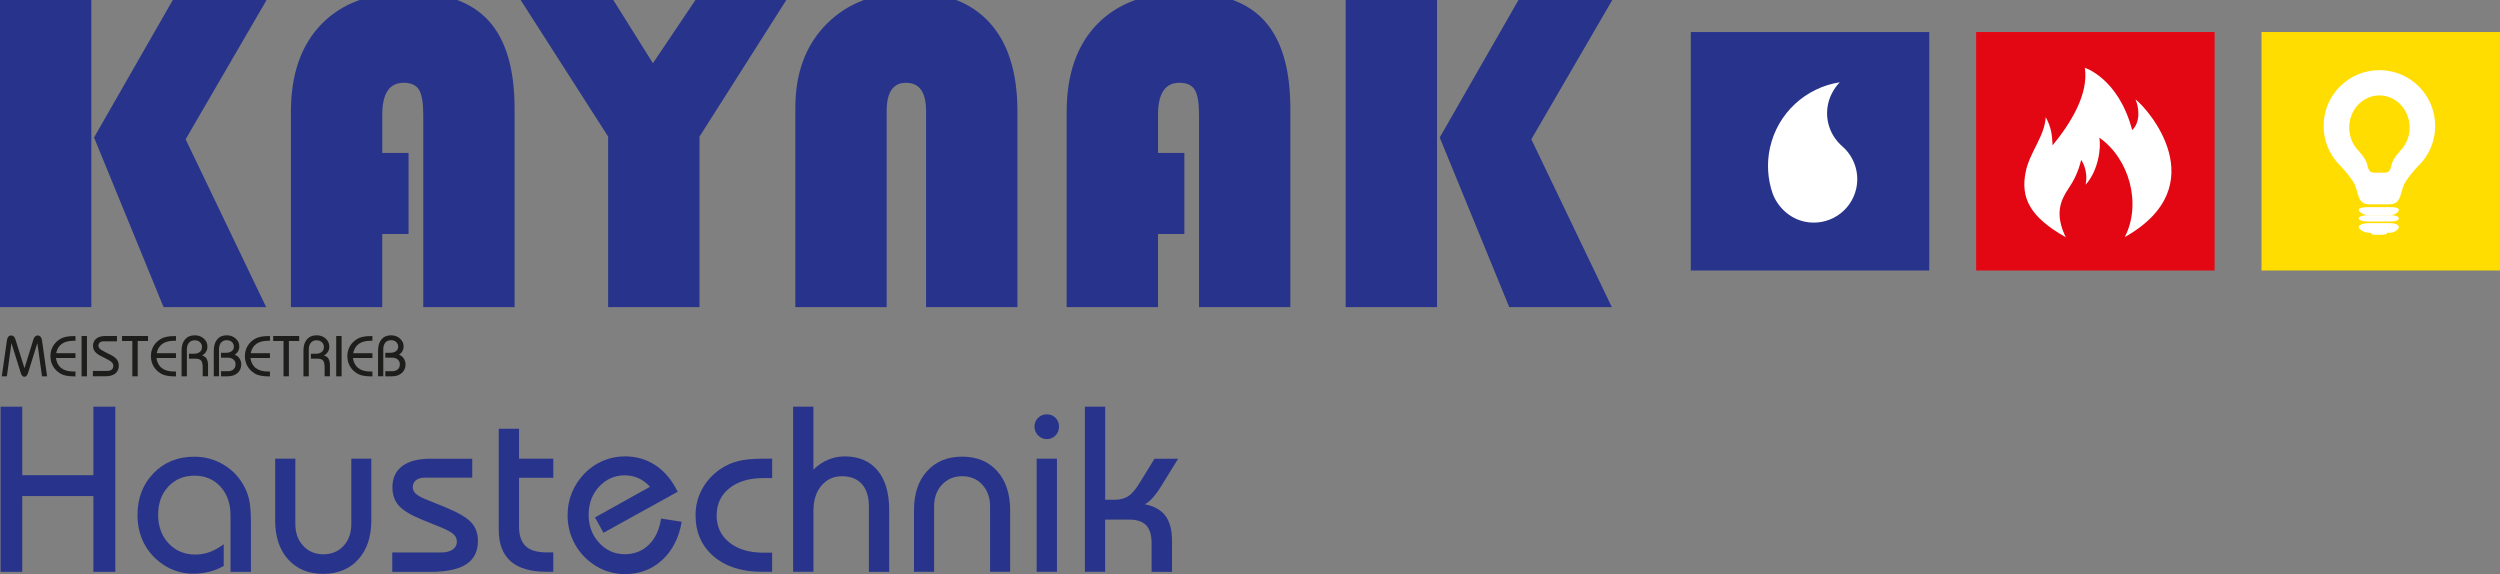 <?xml version="1.0" encoding="utf-8"?>
<!-- Generator: Adobe Illustrator 25.4.0, SVG Export Plug-In . SVG Version: 6.00 Build 0)  -->
<svg version="1.1" id="Ebene_1" xmlns="http://www.w3.org/2000/svg" xmlns:xlink="http://www.w3.org/1999/xlink" x="0px" y="0px"
	 width="777.37px" height="178.53px" viewBox="0 0 777.37 178.53" style="enable-background:new 0 0 777.37 178.53;"
	 xml:space="preserve">
<rect x="0" y="0" width="777.37" height="178.53" fill="#808080" stroke="none"/>
<style type="text/css">
	.st0{fill:#28348B;}
	.st1{fill:#1D1D1B;}
	.st2{fill-rule:evenodd;clip-rule:evenodd;fill:#28348B;}
	.st3{fill:#FFFFFF;}
	.st4{fill-rule:evenodd;clip-rule:evenodd;fill:#E30613;}
	.st5{fill-rule:evenodd;clip-rule:evenodd;fill:#FFDD00;}
</style>
<path class="st0" d="M127.05,47.57v25.19h-8.19V95.5h-28.4V34.77c0-11.75,3.21-20.88,9.62-27.39c6.41-6.51,15.43-9.76,27.04-9.76
	c11.19,0,19.47,2.95,24.84,8.85c5.36,5.9,8.05,15.01,8.05,27.32V95.5h-28.4V35.68c0-3.73-0.45-6.32-1.33-7.77
	c-0.89-1.45-2.47-2.17-4.76-2.17c-4.43,0-6.65,3.31-6.65,9.93v11.89H127.05z"/>
<polygon class="st0" points="244.51,0 217.51,42.47 217.51,95.5 189.1,95.5 189.1,42.47 161.89,0 190.71,0 203.02,19.66 216.25,0 
	"/>
<path class="st0" d="M247.31,95.5V33.51c0-10.87,3.25-19.56,9.76-26.1c6.51-6.53,15.17-9.79,25.99-9.79
	c10.77,0,19.02,3.17,24.73,9.51c5.71,6.34,8.57,15.46,8.57,27.35V95.5h-28.4V34.49c0-5.83-2.08-8.74-6.23-8.74
	c-4.01,0-6.02,2.92-6.02,8.74V95.5H247.31z"/>
<path class="st0" d="M368.27,47.57v25.19h-8.19V95.5h-28.4V34.77c0-11.75,3.21-20.88,9.62-27.39c6.41-6.51,15.43-9.76,27.04-9.76
	c11.19,0,19.47,2.95,24.84,8.85c5.36,5.9,8.05,15.01,8.05,27.32V95.5h-28.4V35.68c0-3.73-0.44-6.32-1.33-7.77
	c-0.89-1.45-2.47-2.17-4.76-2.17c-4.43,0-6.65,3.31-6.65,9.93v11.89H368.27z"/>
<path class="st0" d="M446.84,0v95.5h-28.4V0H446.84z M501.34,0l-25.18,43.31L501.2,95.5h-31.9l-21.62-52.75L472.17,0H501.34z"/>
<path class="st1" d="M0.56,117.01l1.59-11.17c0.07-0.5,0.22-0.88,0.45-1.14c0.22-0.26,0.52-0.39,0.88-0.39
	c0.32,0,0.59,0.11,0.81,0.32c0.23,0.21,0.4,0.52,0.52,0.93l2.8,8.93l2.78-8.93c0.13-0.41,0.31-0.72,0.53-0.93
	c0.23-0.21,0.5-0.32,0.81-0.32c0.37,0,0.66,0.13,0.88,0.39c0.22,0.26,0.37,0.64,0.45,1.14l1.59,11.17h-1.59l-1.44-10.33l-2.87,9.2
	c-0.14,0.44-0.3,0.77-0.48,0.97c-0.18,0.2-0.4,0.3-0.67,0.3c-0.27,0-0.5-0.1-0.68-0.29c-0.18-0.19-0.34-0.52-0.49-0.98l-2.87-9.2
	l-1.42,10.33H0.56z"/>
<path class="st1" d="M23.46,105.97c-0.07-0.01-0.14-0.01-0.22-0.01c-0.08,0-0.19,0-0.33,0c-1.55,0-2.78,0.32-3.69,0.97
	c-0.9,0.65-1.49,1.61-1.75,2.89h5.99v1.49h-6.08c0.21,1.39,0.77,2.44,1.69,3.15c0.92,0.71,2.17,1.06,3.77,1.06c0.17,0,0.3,0,0.39,0
	c0.09,0,0.17-0.01,0.24-0.01v1.52h-0.48c-0.93,0-1.75-0.07-2.45-0.22c-0.71-0.15-1.3-0.36-1.78-0.66c-1-0.61-1.77-1.38-2.29-2.3
	c-0.53-0.92-0.79-1.95-0.79-3.1c0-1.14,0.26-2.17,0.79-3.09c0.53-0.92,1.29-1.68,2.29-2.28c0.48-0.29,1.07-0.51,1.78-0.66
	c0.71-0.15,1.52-0.22,2.45-0.22h0.48V105.97z"/>
<rect x="25.37" y="104.48" class="st1" width="1.67" height="12.54"/>
<path class="st1" d="M28.88,117.01v-1.66h4.28c0.68,0,1.2-0.13,1.55-0.4c0.35-0.27,0.53-0.66,0.53-1.18c0-0.4-0.14-0.75-0.41-1.06
	c-0.27-0.3-0.78-0.64-1.53-1.02l-2.1-1.08c-0.77-0.39-1.34-0.84-1.72-1.35c-0.37-0.51-0.56-1.09-0.56-1.75
	c0-0.94,0.34-1.68,1.02-2.22c0.68-0.54,1.62-0.81,2.81-0.81h3.62v1.65h-4.18c-0.48,0-0.86,0.12-1.14,0.36
	c-0.28,0.24-0.43,0.56-0.43,0.96c0,0.36,0.12,0.68,0.37,0.94c0.25,0.27,0.84,0.64,1.78,1.12l1.83,0.93c0.8,0.41,1.39,0.88,1.77,1.4
	c0.38,0.53,0.57,1.14,0.57,1.83c0,1.06-0.36,1.88-1.08,2.46c-0.72,0.58-1.74,0.87-3.06,0.87H28.88z"/>
<polygon class="st1" points="41.15,117.01 41.15,106.03 37.95,106.03 37.95,104.48 46.03,104.48 46.03,106.03 42.82,106.03 
	42.82,117.01 "/>
<path class="st1" d="M54.72,105.97c-0.07-0.01-0.14-0.01-0.22-0.01c-0.08,0-0.19,0-0.33,0c-1.55,0-2.78,0.32-3.69,0.97
	c-0.91,0.65-1.49,1.61-1.75,2.89h5.99v1.49h-6.08c0.21,1.39,0.77,2.44,1.69,3.15c0.92,0.71,2.17,1.06,3.76,1.06c0.17,0,0.3,0,0.39,0
	c0.09,0,0.17-0.01,0.24-0.01v1.52h-0.48c-0.93,0-1.75-0.07-2.45-0.22c-0.71-0.15-1.3-0.36-1.78-0.66c-1-0.61-1.77-1.38-2.29-2.3
	c-0.53-0.92-0.79-1.95-0.79-3.1c0-1.14,0.26-2.17,0.79-3.09c0.53-0.92,1.29-1.68,2.29-2.28c0.48-0.29,1.07-0.51,1.78-0.66
	c0.71-0.15,1.52-0.22,2.45-0.22h0.48V105.97z"/>
<path class="st1" d="M56.46,117.01v-8.04c0-1.46,0.36-2.62,1.09-3.45c0.73-0.84,1.73-1.26,3-1.26c1.13,0,2.07,0.34,2.82,1.02
	c0.76,0.68,1.13,1.52,1.13,2.51c0,0.6-0.14,1.13-0.43,1.59c-0.29,0.47-0.7,0.85-1.25,1.16c0.65,0.17,1.12,0.51,1.42,0.99
	c0.3,0.49,0.45,1.18,0.45,2.07v3.4h-1.66v-2.77c0-1.05-0.17-1.77-0.51-2.14c-0.34-0.38-0.96-0.57-1.85-0.57h-1.9V110h1.47
	c0.81,0,1.44-0.18,1.89-0.55c0.45-0.37,0.68-0.88,0.68-1.54c0-0.62-0.21-1.12-0.63-1.51c-0.42-0.39-0.97-0.59-1.64-0.59
	c-0.74,0-1.33,0.25-1.77,0.75c-0.44,0.5-0.66,1.18-0.66,2.04v8.41H56.46z"/>
<path class="st1" d="M66.47,117.01v-7.96c0-1.5,0.36-2.67,1.07-3.52c0.71-0.85,1.7-1.27,2.96-1.27c1.11,0,2.04,0.34,2.79,1.01
	c0.75,0.67,1.13,1.49,1.13,2.45c0,0.53-0.12,1.01-0.35,1.44c-0.24,0.43-0.59,0.8-1.06,1.12c0.64,0.27,1.13,0.68,1.48,1.22
	c0.35,0.54,0.53,1.15,0.53,1.83c0,1.09-0.39,1.98-1.16,2.66c-0.77,0.68-1.79,1.02-3.06,1.02h-2.06v-1.58h2.07
	c0.76,0,1.36-0.19,1.79-0.57c0.44-0.38,0.65-0.9,0.65-1.56c0-0.64-0.22-1.14-0.66-1.52c-0.44-0.38-1.03-0.57-1.79-0.57h-2.07v-1.51
	h1.47c0.78,0,1.39-0.17,1.85-0.51c0.45-0.34,0.68-0.8,0.68-1.39c0-0.59-0.21-1.07-0.61-1.45c-0.41-0.38-0.93-0.57-1.58-0.57
	c-0.77,0-1.36,0.25-1.79,0.74c-0.43,0.5-0.65,1.18-0.65,2.07v8.41H66.47z"/>
<path class="st1" d="M83.94,105.97c-0.07-0.01-0.14-0.01-0.22-0.01c-0.08,0-0.19,0-0.33,0c-1.55,0-2.78,0.32-3.69,0.97
	c-0.9,0.65-1.49,1.61-1.75,2.89h5.99v1.49h-6.08c0.21,1.39,0.77,2.44,1.69,3.15c0.92,0.71,2.17,1.06,3.76,1.06c0.17,0,0.3,0,0.39,0
	c0.09,0,0.17-0.01,0.24-0.01v1.52h-0.48c-0.93,0-1.75-0.07-2.45-0.22c-0.71-0.15-1.3-0.36-1.78-0.66c-1-0.61-1.77-1.38-2.29-2.3
	c-0.53-0.92-0.79-1.95-0.79-3.1c0-1.14,0.26-2.17,0.79-3.09c0.53-0.92,1.29-1.68,2.29-2.28c0.48-0.29,1.07-0.51,1.78-0.66
	c0.71-0.15,1.52-0.22,2.45-0.22h0.48V105.97z"/>
<polygon class="st1" points="88.16,117.01 88.16,106.03 84.95,106.03 84.95,104.48 93.03,104.48 93.03,106.03 89.83,106.03 
	89.83,117.01 "/>
<path class="st1" d="M94.36,117.01v-8.04c0-1.46,0.36-2.62,1.09-3.45c0.73-0.84,1.73-1.26,3-1.26c1.13,0,2.07,0.34,2.82,1.02
	c0.76,0.68,1.13,1.52,1.13,2.51c0,0.6-0.14,1.13-0.43,1.59c-0.29,0.47-0.7,0.85-1.25,1.16c0.65,0.17,1.12,0.51,1.42,0.99
	c0.3,0.49,0.45,1.18,0.45,2.07v3.4h-1.65v-2.77c0-1.05-0.17-1.77-0.51-2.14c-0.34-0.38-0.96-0.57-1.85-0.57h-1.9V110h1.47
	c0.81,0,1.44-0.18,1.89-0.55c0.45-0.37,0.67-0.88,0.67-1.54c0-0.62-0.21-1.12-0.63-1.51c-0.42-0.39-0.97-0.59-1.64-0.59
	c-0.74,0-1.33,0.25-1.77,0.75c-0.44,0.5-0.66,1.18-0.66,2.04v8.41H94.36z"/>
<rect x="104.55" y="104.48" class="st1" width="1.67" height="12.54"/>
<path class="st1" d="M115.8,105.97c-0.07-0.01-0.14-0.01-0.22-0.01c-0.08,0-0.19,0-0.33,0c-1.55,0-2.78,0.32-3.68,0.97
	c-0.91,0.65-1.49,1.61-1.75,2.89h5.99v1.49h-6.08c0.21,1.39,0.77,2.44,1.69,3.15c0.92,0.71,2.17,1.06,3.76,1.06c0.17,0,0.3,0,0.38,0
	c0.09,0,0.17-0.01,0.24-0.01v1.52h-0.48c-0.93,0-1.75-0.07-2.45-0.22c-0.71-0.15-1.3-0.36-1.78-0.66c-1-0.61-1.77-1.38-2.29-2.3
	c-0.52-0.92-0.79-1.95-0.79-3.1c0-1.14,0.26-2.17,0.79-3.09c0.52-0.92,1.29-1.68,2.29-2.28c0.48-0.29,1.07-0.51,1.78-0.66
	c0.71-0.15,1.52-0.22,2.45-0.22h0.48V105.97z"/>
<path class="st1" d="M117.55,117.01v-7.96c0-1.5,0.36-2.67,1.07-3.52c0.72-0.85,1.7-1.27,2.96-1.27c1.11,0,2.04,0.34,2.79,1.01
	c0.75,0.67,1.13,1.49,1.13,2.45c0,0.53-0.12,1.01-0.35,1.44c-0.24,0.43-0.59,0.8-1.06,1.12c0.64,0.27,1.13,0.68,1.48,1.22
	c0.35,0.54,0.53,1.15,0.53,1.83c0,1.09-0.39,1.98-1.16,2.66c-0.77,0.68-1.79,1.02-3.06,1.02h-2.06v-1.58h2.07
	c0.76,0,1.36-0.19,1.79-0.57c0.44-0.38,0.65-0.9,0.65-1.56c0-0.64-0.22-1.14-0.66-1.52c-0.44-0.38-1.03-0.57-1.79-0.57h-2.07v-1.51
	h1.47c0.78,0,1.39-0.17,1.85-0.51c0.46-0.34,0.68-0.8,0.68-1.39c0-0.59-0.21-1.07-0.61-1.45c-0.41-0.38-0.93-0.57-1.58-0.57
	c-0.76,0-1.36,0.25-1.79,0.74c-0.43,0.5-0.65,1.18-0.65,2.07v8.41H117.55z"/>
<polygon class="st0" points="0.18,177.81 0.18,126.46 6.92,126.46 6.92,147.76 29.04,147.76 29.04,126.46 35.86,126.46 
	35.86,177.81 29.04,177.81 29.04,154.25 6.92,154.25 6.92,177.81 "/>
<path class="st0" d="M71.68,177.81v-17.53c0-3.68-1.04-6.66-3.12-8.95c-2.08-2.28-4.78-3.42-8.1-3.42c-3.3,0-6.01,1.13-8.12,3.39
	c-2.12,2.26-3.17,5.17-3.17,8.73c0,3.63,1.09,6.61,3.26,8.93c2.17,2.32,4.95,3.48,8.32,3.48c1.53,0,3.02-0.26,4.46-0.79
	c1.45-0.53,2.9-1.34,4.36-2.44v6.78c-1.43,0.81-2.95,1.42-4.54,1.81c-1.59,0.39-3.26,0.59-5,0.59c-1.67,0-3.33-0.26-4.98-0.77
	c-1.65-0.51-3.14-1.24-4.48-2.17c-2.53-1.74-4.47-3.93-5.81-6.54c-1.34-2.62-2.01-5.53-2.01-8.73c0-5.26,1.66-9.6,4.98-13.03
	c3.32-3.43,7.54-5.14,12.66-5.14c3.37,0,6.45,0.85,9.25,2.55c2.8,1.7,4.95,4.03,6.45,6.99c0.69,1.34,1.19,2.8,1.49,4.39
	c0.3,1.59,0.45,3.96,0.45,7.12v14.77H71.68z"/>
<path class="st0" d="M115.46,142.63v19.18c0,5.12-1.36,9.17-4.07,12.15c-2.71,2.99-6.35,4.48-10.92,4.48
	c-4.54,0-8.16-1.49-10.86-4.48c-2.7-2.99-4.05-7.04-4.05-12.15v-19.18h6.28v20.33c0,2.77,0.82,5.03,2.46,6.78
	c1.64,1.75,3.72,2.62,6.26,2.62c2.56,0,4.64-0.87,6.26-2.62c1.61-1.74,2.42-4,2.42-6.78v-20.33H115.46z"/>
<path class="st0" d="M121.95,171.79h15.2c1.53,0,2.73-0.3,3.6-0.9c0.87-0.6,1.31-1.42,1.31-2.47c0-0.88-0.33-1.64-0.99-2.26
	c-0.66-0.62-1.9-1.31-3.71-2.08l-6.02-2.44c-3.54-1.43-5.98-2.9-7.31-4.39c-1.34-1.49-2.01-3.4-2.01-5.72c0-2.87,1.02-5.07,3.05-6.6
	c2.03-1.53,4.95-2.29,8.75-2.29h13.02v5.88h-14.7c-1.19,0-2.13,0.26-2.8,0.79c-0.67,0.53-1,1.27-1,2.22c0,0.72,0.3,1.36,0.9,1.94
	c0.6,0.57,1.59,1.15,2.98,1.72l6.35,2.58c3.94,1.62,6.6,3.19,7.98,4.7c1.37,1.51,2.06,3.42,2.06,5.74c0,3.25-1.21,5.66-3.62,7.24
	c-2.42,1.58-6.13,2.37-11.15,2.37h-11.87V171.79z"/>
<path class="st0" d="M155.08,133.31h6.31v9.32h10.65v5.95h-10.65v15.06c0,2.82,0.69,4.88,2.06,6.18c1.37,1.3,3.57,1.95,6.58,1.95
	h2.01v6.02h-2.08c-4.97,0-8.69-1.09-11.17-3.26c-2.47-2.18-3.71-5.45-3.71-9.83V133.31z"/>
<path class="st0" d="M211.98,162.25c-0.88,5.02-2.92,8.99-6.09,11.9c-3.18,2.92-7.05,4.37-11.62,4.37c-1.55,0-3.09-0.21-4.61-0.63
	c-1.52-0.42-2.94-1.03-4.28-1.85c-2.82-1.72-5.01-3.97-6.56-6.74c-1.55-2.77-2.33-5.82-2.33-9.14c0-2.44,0.45-4.75,1.34-6.96
	c0.9-2.2,2.19-4.18,3.89-5.95c1.7-1.74,3.63-3.07,5.79-3.98c2.16-0.91,4.44-1.36,6.83-1.36c3.56,0,6.75,0.94,9.55,2.81
	c2.81,1.88,5.09,4.61,6.83,8.19l-23.06,12.76l-2.65-4.77l17.1-9.54c-1.05-1.17-2.23-2.05-3.55-2.65c-1.32-0.6-2.75-0.9-4.3-0.9
	c-3.15,0-5.81,1.18-7.98,3.53c-2.16,2.35-3.24,5.26-3.24,8.73c0,3.44,1.09,6.35,3.26,8.71c2.17,2.37,4.83,3.55,7.96,3.55
	c2.99,0,5.49-0.99,7.51-2.96c2.02-1.97,3.28-4.68,3.78-8.12L211.98,162.25z"/>
<path class="st0" d="M240.09,148.66h-2.73c-4.42,0-7.95,1.06-10.58,3.17c-2.63,2.11-3.94,4.93-3.94,8.44c0,3.49,1.32,6.29,3.96,8.41
	c2.64,2.12,6.16,3.17,10.56,3.17h2.73v5.95h-3.16c-6.29,0-11.3-1.61-15.04-4.82c-3.74-3.21-5.61-7.49-5.61-12.82
	c0-2.87,0.67-5.55,2.01-8.03c1.34-2.49,3.24-4.58,5.7-6.28c1.72-1.15,3.55-1.97,5.49-2.47c1.94-0.5,4.42-0.75,7.46-0.75h3.16V148.66
	z"/>
<path class="st0" d="M246.62,177.81v-51.35h6.31v19.54c1.46-1.39,2.99-2.41,4.61-3.08c1.61-0.67,3.33-1,5.15-1
	c4.37,0,7.77,1.45,10.18,4.34c2.41,2.89,3.62,6.97,3.62,12.23v19.33h-6.31v-20.33c0-3.01-0.72-5.33-2.17-6.96
	c-1.45-1.62-3.51-2.44-6.18-2.44c-2.63,0-4.77,0.98-6.42,2.94c-1.65,1.96-2.47,4.55-2.47,7.78v19H246.62z"/>
<path class="st0" d="M284.2,177.81v-19.18c0-5.12,1.36-9.17,4.09-12.16c2.72-2.99,6.36-4.48,10.9-4.48c4.54,0,8.16,1.49,10.86,4.48
	c2.7,2.99,4.05,7.04,4.05,12.16v19.18h-6.24v-20.33c0-2.77-0.81-5.03-2.42-6.78c-1.61-1.75-3.7-2.62-6.26-2.62
	c-2.53,0-4.62,0.87-6.26,2.62c-1.64,1.75-2.46,4-2.46,6.78v20.33H284.2z"/>
<path class="st0" d="M321.67,132.63c0-1.05,0.37-1.95,1.11-2.69c0.74-0.74,1.65-1.11,2.72-1.11c1.08,0,1.98,0.36,2.71,1.09
	c0.73,0.73,1.09,1.63,1.09,2.71c0,1.1-0.36,2.03-1.09,2.78c-0.73,0.75-1.63,1.13-2.71,1.13c-1.05,0-1.95-0.38-2.71-1.15
	C322.04,134.63,321.67,133.71,321.67,132.63 M322.35,177.81v-35.18h6.31v35.18H322.35z"/>
<path class="st0" d="M337.34,177.81v-51.35h6.31v28.94h2.8c1.79,0,3.26-0.37,4.39-1.11c1.13-0.74,2.36-2.2,3.67-4.37l4.48-7.28h7.35
	l-5.16,8.36c-0.91,1.51-1.81,2.75-2.69,3.73c-0.88,0.98-1.72,1.67-2.51,2.08c2.89,0.55,5.03,1.74,6.4,3.57
	c1.37,1.83,2.06,4.42,2.06,7.76v9.68h-6.35v-8.89c0-2.53-0.56-4.39-1.67-5.58c-1.11-1.18-2.87-1.78-5.29-1.78h-7.49v16.24H337.34z"
	/>
<rect x="525.75" y="9.96" class="st2" width="74.15" height="74.15"/>
<path class="st3" d="M572.85,45.49c-3.64-3.15-5.51-8.12-4.41-13.16c0.56-2.57,1.91-4.98,3.63-6.74c-10.43,1.6-19.3,9.44-21.7,20.37
	c-1.07,4.9-0.7,9.77,0.82,14.19c1.54,4.18,5.22,7.74,9.9,8.76c7.3,1.6,14.51-3.02,16.11-10.31
	C578.29,53.6,576.46,48.63,572.85,45.49"/>
<rect x="614.48" y="9.96" class="st4" width="74.15" height="74.15"/>
<rect x="703.21" y="9.96" class="st5" width="74.15" height="74.15"/>
<path class="st3" d="M664.02,30.91c1.24,2.71,1.47,7.3-1.03,9.52c-4.24-16.07-14.71-19.36-14.71-19.36
	c1.24,8.29-4.49,17.35-10.02,24.12c-0.19-3.3-0.4-5.58-2.14-8.74c-0.39,6-4.98,10.89-6.22,16.91c-1.68,8.14,1.26,14.1,12.43,20.4
	c-0.01-0.01,0-0.01,0-0.01c-3.5-7.3-1.63-11.48,1.06-15.43c2.95-4.32,3.72-8.6,3.72-8.6s0.01,0.01,0.01,0.01c0,0,0-0.02,0-0.02
	s2.32,3.01,1.4,7.73c4.09-4.57,4.86-11.83,4.25-14.62c0.01,0,0.01,0.01,0.02,0.01c0-0.01,0-0.01,0-0.02
	c9.28,6.48,13.24,20.52,7.9,30.92C689.08,57.67,667.73,33.62,664.02,30.91"/>
<path class="st3" d="M739.87,21.81c-9.58,0-17.35,7.77-17.35,17.35c0,4.45,1.68,8.51,4.43,11.58l-0.01,0c0,0,0.03,0.03,0.07,0.07
	c0.25,0.27,0.51,0.54,0.77,0.79c1.04,1.1,2.81,3.08,4.01,5.01c1.78,2.87,0.89,6.93,5.01,6.93h6.12c4.12,0,3.23-4.06,5.01-6.93
	c1.15-1.85,2.83-3.76,3.88-4.87c3.33-3.16,5.4-7.62,5.4-12.58C757.22,29.58,749.45,21.81,739.87,21.81 M746.34,46.9
	c-0.57,0.65-1.48,1.74-2.1,2.81c-0.96,1.65-0.48,3.99-2.71,3.99h-3.31c-2.23,0-1.75-2.34-2.71-3.99c-0.65-1.11-1.61-2.25-2.17-2.88
	c-0.14-0.15-0.28-0.3-0.42-0.46c-0.02-0.02-0.04-0.04-0.04-0.04h0c-1.49-1.77-2.4-4.1-2.4-6.67c0-5.51,4.2-9.99,9.39-9.99
	c5.19,0,9.39,4.47,9.39,9.99C749.26,42.51,748.14,45.08,746.34,46.9z"/>
<path class="st3" d="M742.41,71.88c0.02,0.65-0.46,1.07-1.11,1.08l-3.05,0.06c-0.64,0.01-1.15-0.39-1.17-1.04l0-0.08
	c-0.02-0.65,0.46-1.19,1.1-1.2l3.05-0.06c0.64-0.01,1.15,0.5,1.17,1.15L742.41,71.88z"/>
<path class="st3" d="M745.89,65.31c0,0.65-1.26,1.58-2.68,1.58h-6.74c-1.42,0-3.02-0.93-3.02-1.58v-0.08c0-0.65,1.59-0.82,3.02-0.82
	h6.74c1.42,0,2.68,0.17,2.68,0.82V65.31z"/>
<path class="st3" d="M745.89,67.96c0,0.65-1.26,0.92-2.68,0.92h-6.74c-1.42,0-3.02-0.27-3.02-0.92v-0.08c0-0.65,1.59-0.99,3.02-0.99
	h6.74c1.42,0,2.68,0.34,2.68,0.99V67.96z"/>
<path class="st3" d="M745.89,70.61c0,0.65-1.26,1.75-2.68,1.75h-6.74c-1.42,0-3.02-1.1-3.02-1.75v-0.08c0-0.65,1.59-1.15,3.02-1.15
	h6.74c1.42,0,2.68,0.5,2.68,1.15V70.61z"/>
<path class="st0" d="M28.4,0v95.5H0V0H28.4z M82.9,0L57.72,43.31L82.76,95.5h-31.9L29.24,42.75L53.73,0H82.9z"/>
</svg>
